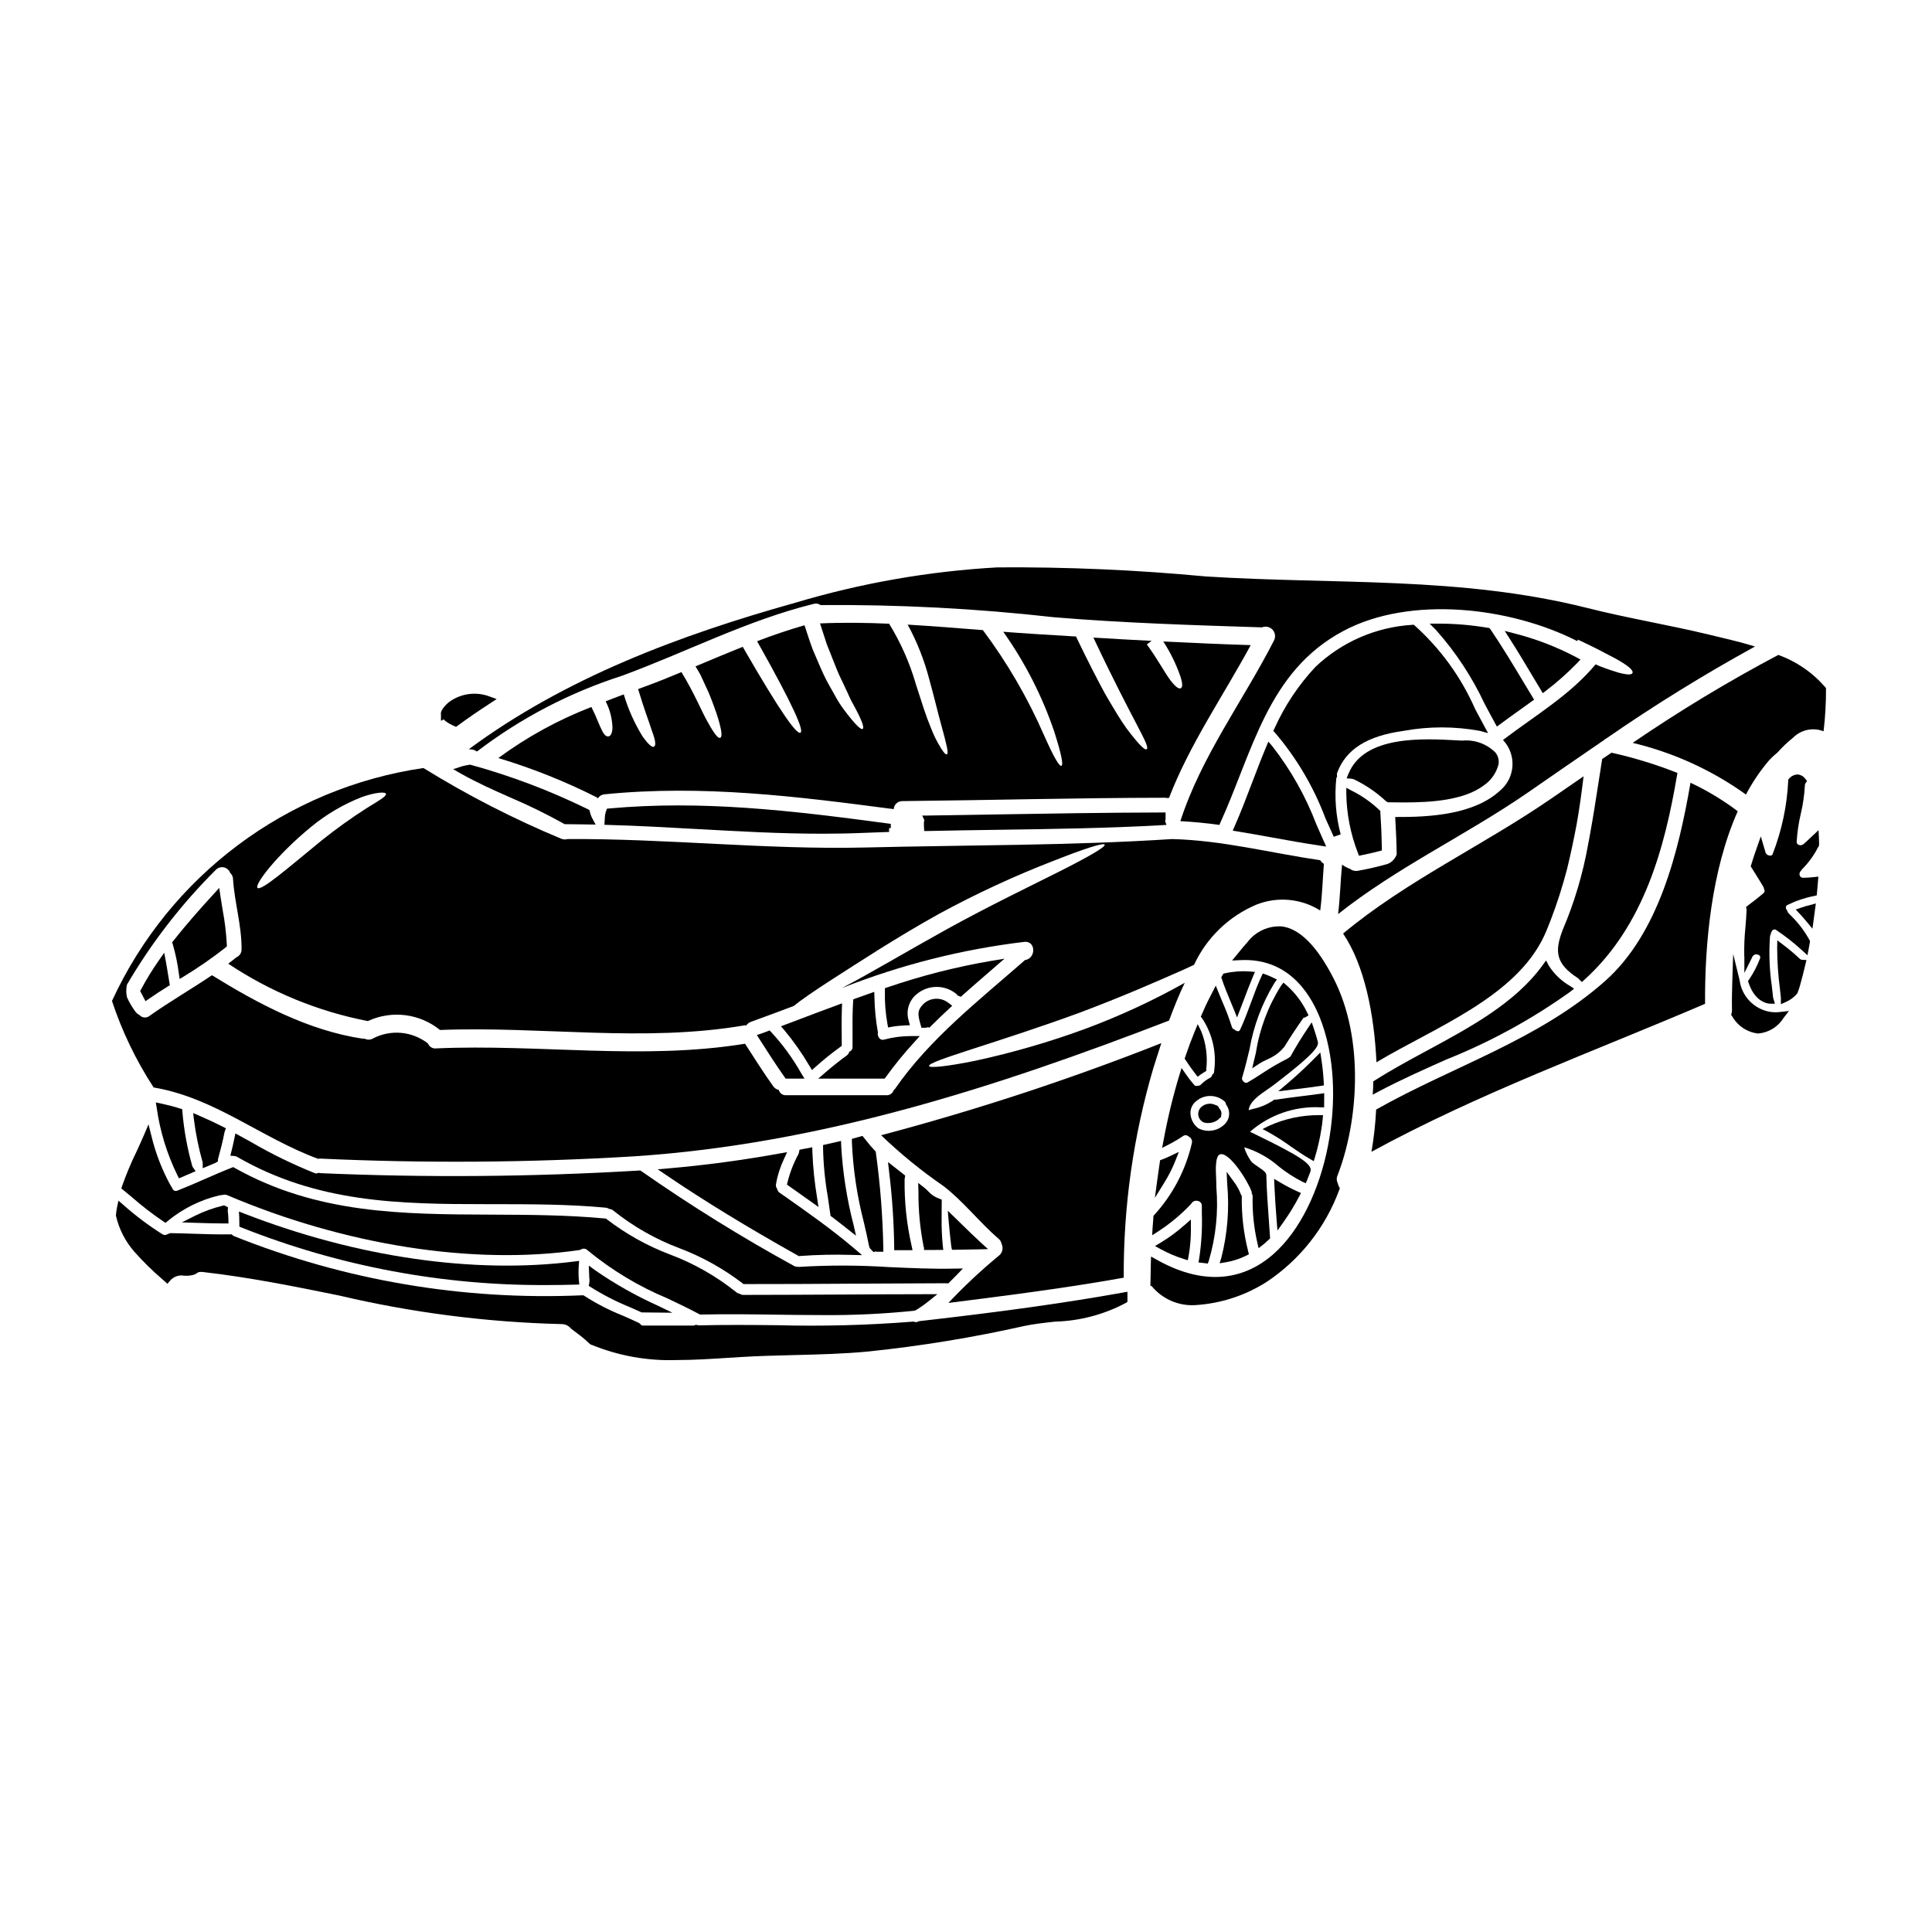 <?xml version="1.0" encoding="UTF-8"?>
<!-- Uploaded to: SVG Find, www.svgrepo.com, Generator: SVG Find Mixer Tools -->
<svg fill="#000000" width="800px" height="800px" version="1.1" viewBox="144 144 512 512" xmlns="http://www.w3.org/2000/svg">
 <g>
  <path d="m187.95 398.78-0.43-2.289-1.344 1.906h0.004c-1.754 2.492-3.352 5.094-4.789 7.785l-0.246 0.461 1.414 2.68 0.906-0.625c1.633-1.125 3.289-2.219 4.981-3.262l0.562-0.352-0.473-2.832c-0.184-1.164-0.367-2.328-0.586-3.473z"/>
  <path d="m527.19 424.82c11.648-4.641 22.691-10.672 32.891-17.961l1.07-0.844-1.133-0.754c-2.254-1.309-4.16-3.141-5.559-5.34l-0.738-1.383-0.922 1.266c-7.238 9.98-19.16 16.422-30.699 22.652-4.859 2.625-9.445 5.117-13.73 7.844l-0.453 0.293v0.535c0 0.395 0 0.82-0.023 1.203l-0.117 1.762 1.574-0.832c5.719-3.031 11.879-5.781 17.84-8.441z"/>
  <path d="m351.91 429.43 0.293 0.418h4.996l-0.918-1.5-0.004-0.004c-2.199-3.891-4.84-7.516-7.871-10.797l-0.469-0.473-0.609 0.25c-0.52 0.207-1.039 0.395-1.574 0.574l-1.18 0.395 0.668 1.047c2.012 3.16 4.297 6.719 6.668 10.09z"/>
  <path d="m358.57 426.57 0.617 1.004 0.879-0.789c2.106-1.891 4.312-3.672 6.609-5.328l0.395-0.301v-1.691c-0.031-2.664-0.059-5.414 0.035-8.105l0.047-1.465-1.371 0.508c-3.227 1.18-6.465 2.41-9.707 3.641l-5.117 1.934 0.93 1.062v0.004c2.488 2.984 4.723 6.172 6.684 9.527z"/>
  <path d="m379.18 415.35 0.184 0.949 0.957-0.188c1.188-0.203 2.387-0.324 3.59-0.367l1.215-0.051-0.305-1.18h0.004c-0.793-2.508-0.008-5.25 1.992-6.957 3.078-2.672 7.648-2.688 10.746-0.043l0.125 0.254 0.93 0.395 0.473-0.418c2.328-2.082 4.699-4.133 7.059-6.172l4.051-3.504-3.426 0.555v0.004c-9.371 1.594-18.594 3.941-27.586 7.023l-0.676 0.223v0.715c-0.082 2.938 0.145 5.875 0.668 8.762z"/>
  <path d="m360.83 429.85h17.605l0.301-0.395-0.004 0.004c2.332-3.227 4.848-6.312 7.535-9.246l1.492-1.645h-2.223c-2.43-0.012-4.844 0.301-7.188 0.926-0.414 0.145-0.875 0.059-1.207-0.23-0.43-0.445-0.617-1.074-0.496-1.68l0.055-0.09-0.102-0.207v-0.004c-0.523-3.004-0.812-6.047-0.863-9.098l-0.051-1.332-5.543 1.969-0.059 0.625c-0.188 3.094-0.168 6.207-0.148 9.223v2.785h-0.004c0.035 0.449-0.188 0.879-0.578 1.105l-0.27 0.16-0.121 0.289h0.004c-0.098 0.258-0.266 0.48-0.484 0.641-1.75 1.262-3.543 2.688-5.644 4.473z"/>
  <path d="m482.74 433.21 4.723-0.578c2.164-0.262 4.328-0.52 6.5-0.852l0.883-0.137-0.047-0.891c-0.113-2.07-0.32-4.055-0.602-5.902l-0.305-1.934-1.371 1.391c-2.527 2.551-4.898 4.766-7.269 6.762z"/>
  <path d="m184.66 432.18c16.184 2.695 28.457 13.324 43.668 18.934h-0.004c0.129-0.043 0.262-0.066 0.395-0.082 27.77 1.289 55.59 1.09 83.336-0.594 49.438-3.262 95.883-18.285 141.76-35.98 1.211-3.316 2.586-6.715 4.152-10.004h0.004c-8.461 4.746-17.277 8.824-26.371 12.203-9.449 3.469-19.129 6.281-28.965 8.414-7.527 1.539-12.273 2.023-12.434 1.43-0.297-1.32 18.07-6.121 39.836-14.102 10.867-4.074 20.5-8.266 27.453-11.355 1.055-0.488 2.023-0.918 2.941-1.352 3.324-7.172 9.199-12.852 16.48-15.938 5.57-2.234 11.879-1.664 16.961 1.535 0.539-4.098 0.645-8.266 0.973-12.379-0.398-0.227-0.73-0.551-0.973-0.945-13.105-1.914-25.977-5.285-39.27-5.609-26.863 1.75-54.398 1.574-81.371 2.238-26.324 0.617-52.539-2.402-78.836-2.238l0.004 0.004c-0.57 0.164-1.18 0.125-1.723-0.113-12.633-5.262-24.828-11.52-36.469-18.715-36.18 5.285-67.238 28.512-82.531 61.727 2.668 8.074 6.371 15.77 11.02 22.895zm41.805-69.07c4.004-3.297 8.504-5.945 13.336-7.848 3.801-1.352 6.34-1.457 6.477-0.891 0.188 0.645-1.918 1.832-5.07 3.773l-0.004 0.004c-4.109 2.629-8.082 5.473-11.895 8.52-8.898 7.281-16.137 13.594-17.074 12.621-0.844-0.809 4.926-8.547 14.23-16.18zm-42.801 50.082c-0.801 0.676-1.996 0.594-2.695-0.188-0.418-0.219-0.785-0.523-1.078-0.891-0.879-1.195-1.629-2.481-2.242-3.828-0.25-1.102-0.25-2.246 0-3.348 6.5-11.102 14.402-21.316 23.52-30.395 0.543-0.586 1.352-0.848 2.137-0.688 0.781 0.164 1.426 0.723 1.691 1.477 0.469 0.406 0.746 0.996 0.758 1.617 0.395 6.297 2.316 12.324 2.262 18.664 0.012 0.898-0.52 1.719-1.348 2.074-0.727 0.566-1.457 1.18-2.184 1.699 11.199 7.481 23.777 12.652 37 15.211 3.086-1.438 6.516-1.977 9.898-1.562 3.379 0.418 6.574 1.777 9.223 3.922 26.945-1.051 53.996 3.375 80.75-1.238 0.145-0.004 0.289 0.004 0.43 0.027 0.273-0.414 0.672-0.734 1.133-0.918 3.856-1.402 7.66-2.801 11.438-4.234 1.723-1.43 5.176-3.828 9.977-6.93 7.227-4.609 17.043-11.113 28.559-17.504h0.004c9.867-5.367 20.078-10.09 30.559-14.133 7.981-3.148 13.027-4.773 13.297-4.18 0.27 0.594-4.367 3.262-12.027 7.121-7.66 3.856-18.23 8.926-29.613 15.18-10.762 5.965-20.496 11.789-27.992 15.695l-0.004 0.004c15.531-6.148 31.793-10.262 48.383-12.246 3.051-0.27 3.078 4.371 0.164 4.828h-0.027c-12.082 10.602-25.219 20.793-34.441 34.117-0.109 0.16-0.242 0.215-0.355 0.352h0.004c-0.246 0.773-0.945 1.312-1.754 1.352h-26.965c-0.828-0.035-1.539-0.605-1.754-1.406-0.594-0.125-1.113-0.469-1.457-0.969-2.641-3.668-5.016-7.5-7.477-11.273-27.188 4.422-54.562 0.023-81.91 1.238v0.004c-0.914 0.086-1.77-0.441-2.102-1.297-4.203-3.297-9.961-3.805-14.676-1.293-0.664 0.352-1.461 0.352-2.129 0-0.129 0.023-0.262 0.031-0.395 0.027-14.43-2.133-27.781-9.254-40.055-16.832-5.449 3.676-11.145 6.941-16.504 10.742z"/>
  <path d="m475.84 427.11 2.047-1.332v0.004c0.602-0.375 1.227-0.703 1.875-0.98 0.367-0.168 0.734-0.344 1.125-0.543 1.352-0.699 2.539-1.676 3.484-2.863l0.078-0.109c1.43-2.363 3.031-4.769 4.988-7.562 0.203-0.008 0.402-0.07 0.574-0.18l0.762-0.48-0.395-0.789h0.004c-1.332-2.742-3.191-5.195-5.481-7.211l-0.789-0.664-0.621 0.832c-3.406 5.367-5.672 11.383-6.648 17.668z"/>
  <path d="m480.29 442.36-1.695 0.848 1.668 0.898v-0.004c2 1.129 3.934 2.367 5.793 3.711 1.613 1.121 3.277 2.277 5.027 3.285l1.074 0.625 0.359-1.18c0.711-2.363 1.262-4.769 1.645-7.207 0.164-0.891 0.277-1.801 0.363-2.754l0.09-1.055h-1.062v-0.004c-4.574-0.016-9.094 0.949-13.262 2.836z"/>
  <path d="m388.66 410.12c-1.609 1.676-1.48 2.727-0.664 5.539l0.207 0.711h1.008c0.238-0.004 0.477-0.055 0.699-0.152l0.395 0.117 0.418-0.418c1.574-1.555 3.148-3.086 4.773-4.59l0.852-0.789-0.926-0.703v0.004c-1.996-1.648-4.914-1.527-6.762 0.281z"/>
  <path d="m479.51 402.29-0.852-0.309-0.395 0.824c-1.043 2.277-1.918 4.648-2.754 6.941-0.875 2.363-1.77 4.789-2.844 7.086-0.176 0.395-0.395 0.434-0.461 0.449-0.34 0.023-0.676-0.098-0.922-0.34l-0.262-0.172c-0.281-0.105-0.496-0.34-0.566-0.633-0.719-2.269-1.562-4.496-2.519-6.672-0.312-0.75-0.625-1.5-0.938-2.258l-0.809-2-1.309 2.562c-0.461 0.895-0.914 1.777-1.336 2.684-0.359 0.766-0.691 1.543-1.086 2.449l-0.234 0.535 0.367 0.461h0.004c2.742 4.144 3.863 9.152 3.148 14.074 0 0.262-0.109 0.516-0.305 0.691l-0.188 0.172-0.082 0.246v0.004c-0.066 0.215-0.215 0.391-0.414 0.492-0.934 0.492-1.785 1.121-2.531 1.867-0.172 0.191-0.422 0.297-0.676 0.289h-0.168l-0.164 0.039h-0.004c-0.281 0.078-0.582-0.031-0.746-0.27-0.785-0.895-1.516-1.836-2.191-2.82l-1.152-1.645-0.59 1.926c-1.719 5.676-3.113 11.445-4.184 17.277l-0.371 1.969 1.789-0.93h0.004c1.285-0.648 2.527-1.383 3.719-2.191 0.461-0.355 1.117-0.309 1.52 0.113 0.637 0.285 0.992 0.969 0.867 1.652-1.625 7.152-5.078 13.754-10.023 19.164l-0.195 0.242v0.312c-0.023 0.469-0.062 0.941-0.102 1.414-0.039 0.473-0.082 0.973-0.109 1.449l-0.109 1.918 1.617-1.031h-0.004c3.148-2.047 6.043-4.457 8.625-7.184l0.168-0.23v-0.004c0.363-0.566 1.055-0.828 1.703-0.637 0.629 0.113 1.082 0.68 1.051 1.32v1.93-0.004c0.141 4.023-0.098 8.047-0.703 12.023l-0.188 1.02 2.469 0.309 0.27-0.734-0.004-0.004c1.875-6.316 2.555-12.926 2.004-19.492l-0.031-1.68c0-0.281-0.023-0.637-0.043-1.043-0.086-1.66-0.281-5.559 1.039-5.992 2.394-0.789 7.352 6.957 8.402 9.945v0.395l0.121 0.223v0.004c0.09 0.18 0.133 0.379 0.125 0.578-0.09 4.102 0.324 8.199 1.234 12.199l0.348 1.516 1.23-0.957c0.395-0.312 0.789-0.672 1.18-1.035l0.641-0.605-0.031-0.465c-0.098-1.473-0.199-2.945-0.309-4.418-0.281-3.879-0.566-7.871-0.66-11.809 0-0.75-0.609-1.207-2.363-2.41l0.004 0.004c-0.523-0.332-1.023-0.703-1.5-1.105-0.895-1.184-1.574-2.516-2.008-3.934 3.402 1.023 6.539 2.769 9.203 5.117 1.922 1.535 3.992 2.875 6.184 3.992l0.938 0.422 0.395-0.953c0.262-0.684 0.535-1.383 0.816-2.098 0.695-1.883-2.422-4.004-14.5-9.871l-1.492-0.723h-0.004c5.141-4.492 11.82-6.816 18.633-6.484l1.008 0.023 0.027-3.762-1.125 0.164c-1.691 0.238-3.402 0.453-5.117 0.66-2.207 0.273-4.418 0.547-6.461 0.879h-0.547l-0.262 0.199 0.004 0.004c-1.625 1.09-3.449 1.859-5.367 2.262-0.395 0.105-0.789 0.211-1.156 0.328 0.277-2.266 2.793-3.996 5.062-5.551 0.699-0.484 1.371-0.945 1.938-1.391l0.461-0.355c10.559-8.102 11.164-9.773 10.863-10.887-0.301-1.113-0.609-2.152-0.965-3.203l-0.641-1.887-1.109 1.656c-1.668 2.504-3.148 4.887-4.473 7.312l-0.004 0.004c-0.117 0.18-0.289 0.316-0.488 0.395l-0.309 0.227h0.004c-2.359 1.176-4.637 2.504-6.824 3.977-1.219 0.789-2.441 1.574-3.684 2.297-0.211 0.141-0.469 0.188-0.715 0.129-0.32-0.109-0.586-0.344-0.738-0.648-0.156-0.23-0.188-0.527-0.082-0.785 0.727-2.398 1.344-4.941 1.934-7.394v-0.004c1.074-6.215 3.309-12.172 6.586-17.566l0.672-0.949-1.051-0.508c-0.625-0.32-1.223-0.559-1.828-0.785zm-10.953 33.609h-0.004c0.168 0.152 0.27 0.359 0.297 0.582l0.117 0.305c1.234 1.676 0.953 4.023-0.645 5.356-1.848 1.66-4.527 2.008-6.738 0.875-1.238-0.922-2.008-2.344-2.098-3.887-0.066-1.199 0.426-2.359 1.332-3.148 2.172-2.027 5.531-2.055 7.734-0.062z"/>
  <path d="m463.02 441.45c0.332 0.125 0.688 0.184 1.043 0.172 0.93 0.023 1.844-0.254 2.606-0.785 0.242-0.184 0.461-0.398 0.648-0.641h0.211l0.145-0.836c0.066-0.41-0.012-0.828-0.227-1.18-0.148-0.238-0.316-0.469-0.496-0.684v-0.188l-0.52-0.395h-0.164c-1.289-0.711-2.894-0.508-3.965 0.504-0.594 0.574-0.863 1.406-0.723 2.219 0.145 0.812 0.684 1.5 1.441 1.836z"/>
  <path d="m553.24 391.97c0.617-1.324 1.156-2.727 1.695-4.102h0.004c1.688-4.41 3.133-8.914 4.328-13.484 0.969-3.938 1.805-7.957 2.562-11.949 0.754-4.207 1.32-8.438 1.836-12.703l-8.578 5.902c-18.043 12.43-38.273 21.711-55.156 35.762 5.691 8.387 8.266 21.496 8.844 34.117 15.391-9.219 36.855-17.199 44.465-33.543z"/>
  <path d="m268.36 342.56c0.43 0.008 0.855 0.07 1.266 0.191 0.27 0.082 0.539 0.352 0.789 0.395 11.578-8.84 24.59-15.629 38.461-20.074 16.992-6.258 33.039-14.645 50.676-19.016 0.652-0.207 1.363-0.098 1.918 0.297 20.625-0.172 41.238 0.902 61.734 3.211 18.449 1.539 36.734 2.106 55.211 2.695h0.027-0.004c0.965-0.395 2.074-0.152 2.789 0.605 0.711 0.762 0.879 1.887 0.422 2.824-8.199 16.047-19.258 30.66-24.84 47.926 3.453 0.188 6.902 0.512 10.332 0.996 8.844-19.254 12.676-40.699 32.93-51.434 17.664-9.383 44.082-6.363 61.926 2.723l0.16-0.395c2.941 1.379 5.34 2.562 7.281 3.617 1.914 0.969 3.371 1.75 4.477 2.453 2.184 1.352 2.914 2.238 2.723 2.754-0.188 0.516-1.266 0.594-3.828-0.105-1.266-0.395-2.938-0.918-4.988-1.727-0.301-0.133-0.648-0.297-0.973-0.434-6.848 8.227-16.137 13.621-24.543 20.043 1.734 1.828 2.644 4.289 2.516 6.805-0.129 2.519-1.281 4.875-3.191 6.516-6.902 6.441-18.555 7.144-27.887 7.086 0.188 3.289 0.352 6.609 0.395 9.898-0.398 1.176-1.297 2.117-2.453 2.562-2.617 0.727-5.234 1.348-7.871 1.805v0.004c-0.73 0.129-1.48-0.066-2.051-0.539-0.168-0.043-0.332-0.098-0.488-0.168-0.574-0.254-1.117-0.566-1.617-0.938-0.43 4.367-0.512 8.766-1.051 13.105 15.59-12.379 33.688-20.793 50.086-32.066 6.82-4.723 13.59-9.414 20.387-14.051 0.164-0.164 0.355-0.297 0.566-0.395 12.723-8.809 25.895-16.953 39.457-24.402-4.234-1.297-8.527-2.262-12.203-3.148-10.738-2.59-21.648-4.367-32.367-7.086-33.711-8.438-66.699-6.148-101.03-8.332h0.008c-18.336-1.73-36.742-2.531-55.156-2.402-18.188 1.016-36.191 4.168-53.645 9.387-30.637 8.578-60.898 19.906-86.441 38.781z"/>
  <path d="m492.86 362.49c-2.84-7.461-6.781-14.453-11.691-20.746l-1.039-1.207-0.613 1.469c-1.285 3.078-2.484 6.215-3.68 9.355-1.465 3.84-2.977 7.812-4.644 11.609l-0.512 1.16 1.25 0.207c3.082 0.5 6.148 1.055 9.219 1.613 4.098 0.738 8.332 1.512 12.531 2.133l1.781 0.266-0.742-1.641c-0.629-1.41-1.242-2.812-1.859-4.219z"/>
  <path d="m552.86 327.7 0.879-0.68-0.004-0.004c2.922-2.219 5.672-4.66 8.223-7.297l0.891-0.934-1.125-0.613c-5.238-2.766-10.789-4.898-16.531-6.344l-2.434-0.629 1.355 2.113c2.195 3.426 4.309 6.977 6.352 10.41z"/>
  <path d="m562.55 403.59 0.66 0.66 0.695-0.625c15.91-14.406 21.312-35.375 24.496-53.996l0.133-0.789-0.738-0.293 0.004 0.004c-5.309-2.066-10.766-3.731-16.32-4.981l-0.418-0.098-2.461 1.672-0.07 0.395c-0.344 2.102-0.672 4.262-1.008 6.465-0.652 4.195-1.32 8.543-2.121 12.898-0.156 0.957-0.344 1.895-0.527 2.824-1.375 7.805-3.641 15.426-6.75 22.715-2.106 5.559-2.023 8.895 4.137 12.84 0.102 0.098 0.199 0.199 0.289 0.309z"/>
  <path d="m481.65 456.41 0.082 1.816c0.133 3.062 0.352 6.121 0.594 9.18l0.215 2.707 1.574-2.215v-0.004c1.543-2.168 2.934-4.441 4.172-6.797l0.48-0.93-0.945-0.426c-1.574-0.719-3.109-1.52-4.598-2.402z"/>
  <path d="m511.81 356.62h0.395c1.18 0 2.481 0.035 3.828 0.035 7.086 0 15.902-0.523 21.215-4.531 1.93-1.328 3.309-3.312 3.883-5.586 0.168-1.086-0.117-2.195-0.789-3.07-2.32-2.34-5.57-3.516-8.855-3.199l-1.262-0.066c-9.227-0.512-24.668-1.34-28.852 8.82l-0.512 1.242 1.344 0.113-0.004 0.004c0.223 0.016 0.438 0.074 0.637 0.168 3.102 1.488 5.957 3.438 8.469 5.785z"/>
  <path d="m499.29 365.11c-1.277-4.828-1.672-9.852-1.156-14.82 0.023-0.109 0.062-0.219 0.113-0.32l0.102-0.25-0.039-0.27c-0.043-0.223-0.023-0.453 0.059-0.668 2.332-6.234 7.93-9.766 17.633-11.102 6.656-1.215 13.477-1.215 20.133 0l2.227 0.609-1.105-2.031c-0.789-1.434-1.555-2.894-2.336-4.363h0.004c-3.699-8.422-9.152-15.957-15.996-22.102l-0.316-0.238-0.395 0.039c-9.594 0.582-18.672 4.539-25.633 11.164-4.496 4.809-8.164 10.328-10.855 16.336l-0.293 0.609 0.465 0.488c5.734 6.723 10.25 14.395 13.355 22.668 0.723 1.633 1.453 3.269 2.199 4.898z"/>
  <path d="m538.74 310.45-0.395-0.066c-4.332-0.742-8.719-1.113-13.113-1.117h-2.363l1.664 1.672h0.004c5.219 5.863 9.562 12.449 12.891 19.559 0.91 1.711 1.805 3.406 2.723 5.066l0.539 0.984 0.91-0.668c1.715-1.273 3.461-2.519 5.191-3.758l3.758-2.699-2.606-4.328c-2.844-4.723-5.777-9.637-8.945-14.293z"/>
  <path d="m300.21 358.67-0.418-0.211 0.004-0.004c-9.934-4.883-20.305-8.816-30.973-11.75l-0.219-0.055-0.215 0.027h-0.004c-0.746 0.098-1.48 0.258-2.199 0.473l-2.094 0.695 1.918 1.094c4.305 2.445 8.793 4.441 13.141 6.367v0.004c4.875 2.066 9.633 4.391 14.254 6.973l0.25 0.133h0.27c1.371 0 2.754 0.023 4.125 0.047l3.793 0.059-0.789-1.473h0.004c-0.34-0.598-0.586-1.246-0.734-1.918z"/>
  <path d="m305.46 358.25-0.605 0.055-0.215 0.566h-0.004c-0.246 0.715-0.371 1.469-0.367 2.227l-0.094 1.488 1.023 0.027c7.852 0.215 15.855 0.664 23.594 1.098 10.887 0.609 22.043 1.234 33.184 1.234 3.707 0 7.414-0.07 11.098-0.23 1.574-0.074 3.066-0.125 4.598-0.172l1.945-0.066v-1.012h0.453v-1.133l-0.852-0.113c-25.875-3.481-49.301-6.184-73.758-3.969z"/>
  <path d="m509.81 358.93-0.27-0.266 0.004 0.004c-2.168-2.059-4.629-3.785-7.301-5.117l-1.457-0.781v1.637c0.09 5.336 1.125 10.609 3.059 15.582l0.297 0.789 0.82-0.164c1.5-0.305 3.004-0.652 4.5-1.035l0.742-0.199v-0.789c-0.051-2.93-0.172-5.973-0.395-9.301z"/>
  <path d="m261.93 334.99c0.734 0.57 1.543 1.039 2.402 1.395l0.527 0.246 0.465-0.348c2.684-1.969 5.59-3.969 8.66-5.953l1.641-1.07-1.844-0.676v0.004c-3.566-1.359-7.582-0.84-10.68 1.391-0.637 0.484-1.199 1.055-1.672 1.699l-0.176 0.293c-0.328 0.395-0.473 0.914-0.395 1.422v1.621l0.734-0.371h0.004c0.102 0.121 0.215 0.238 0.332 0.348z"/>
  <path d="m453.8 355.45c5.512-14.297 14.348-26.973 21.648-40.484-7.742-0.238-15.453-0.59-23.168-0.969 1.82 2.793 3.305 5.789 4.422 8.926 0.754 2.156 0.727 3.18 0.238 3.453-0.488 0.273-1.324-0.215-2.754-2.078-1.434-1.863-3.148-5.203-6.258-9.52l1.266-0.941c-5.152-0.273-10.277-0.539-15.43-0.867 10.656 22.629 15.184 28.754 14.105 29.586-0.457 0.324-1.996-1.105-5.312-5.512-1.617-2.207-3.426-5.285-5.742-9.25-2.184-4.047-4.723-8.98-7.633-15.047l0.105-0.055c-3.641-0.215-7.309-0.434-10.949-0.672-2.832-0.164-5.637-0.395-8.469-0.594h0.004c5.742 8.094 10.285 16.977 13.484 26.371 2.051 6.418 2.457 8.953 1.918 9.145-0.539 0.188-1.891-2.023-4.586-8.066-4.309-9.887-9.75-19.246-16.211-27.887-6.637-0.539-13.297-1.051-19.934-1.457l0.004 0.004c2.519 4.641 4.461 9.578 5.773 14.699 1.348 4.879 2.234 8.66 3.019 11.512 0.785 2.856 1.297 4.801 1.574 6.098 0.281 1.297 0.273 1.941 0 2.051-0.273 0.109-0.699-0.301-1.43-1.43-1.164-1.836-2.129-3.785-2.887-5.824-1.18-2.805-2.363-6.582-3.887-11.328h0.004c-1.629-5.637-4.012-11.027-7.086-16.023-6.125-0.27-12.246-0.352-18.312-0.078 0.621 1.941 1.238 3.828 1.805 5.555 0.973 2.402 1.836 4.613 2.617 6.582 0.785 1.969 1.699 3.617 2.363 5.152 0.754 1.484 1.238 2.887 1.914 3.965 2.43 4.426 3.078 6.367 2.617 6.691-0.461 0.324-1.914-1-5.07-5.207v-0.004c-0.91-1.23-1.719-2.527-2.43-3.883-0.836-1.512-1.863-3.184-2.801-5.18-0.941-1.996-1.863-4.262-2.941-6.742-0.727-1.941-1.43-4.125-2.184-6.445-4.266 1.238-8.453 2.648-12.566 4.234 10.004 17.773 12.43 23.734 11.488 24.246-0.941 0.512-4.938-4.773-15.297-22.762-4.18 1.672-8.332 3.426-12.512 5.18 0.484 0.789 0.945 1.574 1.352 2.316 0.789 1.723 1.508 3.289 2.156 4.691 1.156 2.805 1.941 5.07 2.481 6.797 1.027 3.426 1.105 4.879 0.566 5.117-0.539 0.234-1.484-0.863-3.234-4.019-1.617-2.723-3.402-7.391-7.043-13.383-3.207 1.352-6.441 2.644-9.734 3.856-0.594 0.215-1.18 0.434-1.754 0.645 1.617 5.422 2.996 8.93 3.723 11.25 0.945 2.508 1 3.695 0.512 3.992-0.488 0.297-1.402-0.395-3.074-2.723v0.004c-2.129-3.473-3.801-7.207-4.965-11.113-1.617 0.594-3.207 1.211-4.797 1.836 1.133 2.191 1.75 4.617 1.805 7.086-0.109 1.574-0.539 2.156-1.105 2.211-0.566 0.055-1.133-0.395-1.699-1.645-0.672-1.215-1.324-3.238-2.777-6.152h-0.004c-8.785 3.394-17.082 7.945-24.664 13.531 8.961 2.695 17.668 6.172 26.023 10.383 0.133 0.078 0.254 0.18 0.352 0.301 0.398-0.625 1.066-1.023 1.805-1.078 25.945-2.59 51.027 0.566 76.594 3.938l0.004-0.004c0.07-1.207 1.082-2.144 2.293-2.129 23.223-0.242 46.445-0.863 69.668-0.891 0.172 0.012 0.344 0.039 0.512 0.078 0.16-0.023 0.32-0.039 0.484-0.039z"/>
  <path d="m388.84 362.11c0 0.395 0 0.789 0.031 1.18l0.062 0.934h0.941c6.266-0.145 12.574-0.23 18.895-0.324 14.168-0.203 28.82-0.414 43.031-1.215l1.332-0.078-0.371-0.996c0.086-0.191 0.129-0.402 0.129-0.613v-1.684h-0.988c-15.41 0.039-30.18 0.293-44.477 0.527-5.82 0.102-11.641 0.195-17.52 0.285h-1.5l0.551 1.219v0.043c-0.07 0.234-0.109 0.477-0.117 0.723z"/>
  <path d="m204.11 394.8v-0.488c-0.168-3.133-0.547-6.25-1.133-9.328-0.199-1.207-0.395-2.414-0.578-3.621l-0.297-2.055-1.406 1.531c-3.305 3.617-7.168 7.926-10.754 12.488l-0.324 0.395 0.156 0.496 0.008-0.004c0.734 2.539 1.273 5.129 1.609 7.746l0.223 1.488 1.27-0.789 0.004 0.004c3.762-2.301 7.391-4.816 10.859-7.539z"/>
  <path d="m374.35 474.39 0.211 0.461 0.211 0.211c0.094 0.113 0.199 0.227 0.293 0.324l0.445 0.434 0.434-0.16v-0.004c0.148 0.039 0.301 0.059 0.453 0.059h1.691v-0.992c-0.156-8.438-0.816-16.859-1.969-25.223l-0.043-0.336-0.238-0.238c-0.77-0.805-1.496-1.652-2.176-2.535l-1.105-1.367-2.797 0.789v0.75l-0.004 0.004c0.301 7.262 1.379 14.473 3.211 21.504 0.488 2.094 0.957 4.203 1.383 6.32z"/>
  <path d="m388.28 494.04c-0.223 0.012-0.441 0.035-0.66 0.074l-0.266 0.094c-0.301 0.18-0.668 0.219-1 0.102l-0.207-0.066h-0.215c-11.973 0.957-23.988 1.273-35.992 0.949-6.789-0.07-13.812-0.129-20.762 0.043l-0.395-0.078h-0.023l-0.328-0.082-0.305 0.133c-0.078 0.035-0.164 0.062-0.254 0.078h-13.504c-0.277-0.004-0.535-0.152-0.672-0.395l-0.363-0.297c-1.457-0.691-2.938-1.34-4.414-1.992v0.004c-3.492-1.398-6.848-3.125-10.016-5.156l-0.27-0.184h-0.328 0.004c-31.512 1.398-62.957-3.938-92.238-15.66-0.141-0.062-0.273-0.148-0.395-0.25l-0.289-0.242h-0.375c-3.148 0.055-6.356-0.047-9.465-0.152-2.121-0.074-4.242-0.148-6.363-0.168l-0.727 0.23v-0.004c-0.387 0.32-0.938 0.359-1.367 0.094-3.699-2.328-7.203-4.961-10.469-7.871l-1.23-1.055-0.344 1.598c-0.086 0.395-0.172 0.969-0.238 1.5 0 0.137-0.047 0.496-0.066 0.621l-0.031 0.191 0.043 0.191v0.004c0.82 3.5 2.496 6.746 4.871 9.445 2.293 2.594 4.766 5.023 7.398 7.269l1.348 1.215 0.656-0.789v0.004c0.898-1.094 2.316-1.621 3.711-1.375 0.832 0.07 1.672 0.004 2.481-0.195 0.379-0.117 0.734-0.293 1.055-0.523 0.133-0.086 0.34-0.215 0.301-0.234l0.145 0.023 0.152-0.023c0.27-0.055 0.547-0.062 0.816-0.027 12.441 1.418 24.445 3.852 36.059 6.211 19.363 4.562 39.148 7.113 59.039 7.602 0.988-0.027 1.93 0.422 2.535 1.203 0.672 0.512 1.77 1.348 2.602 1.969v-0.004c0.828 0.648 1.617 1.344 2.363 2.082l0.395 0.238c0.09 0.031 0.176 0.055 0.152 0.02v0.004c7.129 2.914 14.797 4.281 22.492 4.016 4.602 0 9.242-0.305 13.828-0.598l3.246-0.203c4.723-0.297 9.516-0.395 14.168-0.52 6.492-0.16 13.203-0.324 19.793-0.969l0.004-0.004c13.812-1.438 27.531-3.688 41.082-6.734 2.414-0.516 5.195-0.824 8.145-1.152h-0.004c6.559-0.176 12.984-1.875 18.773-4.957l0.426-0.293v-2.668l-1.156 0.207c-15.133 2.715-31.52 5.019-53.352 7.508z"/>
  <path d="m497.32 403.11c-4.328-8.391-8.879-12.965-13.547-13.59v-0.004c-3.578-0.258-7.043 1.316-9.199 4.18-0.758 0.832-1.477 1.699-2.188 2.582l-1.871 2.269 2.215-0.102c11.988-0.602 18.078 7.902 20.996 15.121 7.973 19.77 1.992 50.301-12.309 62.828-8.586 7.519-19.285 8-30.961 1.391l-1.418-0.789-0.051 1.629c-0.051 1.844-0.078 3.676-0.105 5.512l-0.039 0.496 0.445 0.297c2.797 3.34 7.004 5.172 11.355 4.945 6.742-0.391 13.277-2.496 18.977-6.121 8.859-5.875 15.617-14.426 19.285-24.402l0.176-0.43-0.219-0.395c-0.141-0.27-0.246-0.559-0.312-0.855l-0.082-0.234c-0.297-0.621-0.297-1.348 0-1.969 5.391-13.805 7.305-36.07-1.148-52.359z"/>
  <path d="m449.68 426.95c0.621-1.969 1.324-4.18 2.078-6.504-24.25 9.582-49.043 17.73-74.25 24.402 5.125 4.93 10.645 9.43 16.504 13.457 5.394 4.152 9.52 9.602 14.672 14.023v0.004c0.383 0.324 0.641 0.773 0.73 1.266 0.57 1.125 0.238 2.5-0.789 3.238-4.688 3.871-9.129 8.031-13.293 12.457 15.508-1.969 31.121-3.938 46.469-6.691v0.004c-0.109-18.84 2.547-37.59 7.879-55.656z"/>
  <path d="m321.05 453.64-2.754 0.238 2.289 1.555c10.125 6.867 21.191 13.633 34.836 21.293l0.262 0.152 0.301-0.027-0.004 0.004c4.562-0.336 9.141-0.434 13.711-0.293l2.777 0.066-2.117-1.797c-6.012-5.117-12.547-9.695-18.871-14.137l-0.926-0.645 0.004-0.004c-0.293-0.207-0.5-0.512-0.578-0.863l-0.113-0.273v0.004c-0.215-0.32-0.293-0.715-0.219-1.09 0.402-2.352 1.133-4.637 2.16-6.789l0.789-1.707-1.848 0.332c-9.902 1.797-19.887 3.137-29.699 3.981z"/>
  <path d="m366.89 446.36-4.766 1.086v0.789h-0.004c0.09 4.356 0.516 8.699 1.27 12.988 0.227 1.523 0.453 3.047 0.652 4.574l0.055 0.414 0.332 0.246c1.422 1.07 2.82 2.172 4.242 3.301l2.18 1.719-0.613-2.719v0.004c-1.801-6.938-2.914-14.031-3.316-21.184z"/>
  <path d="m359.02 462.52 1.887 1.348-0.344-2.289v-0.004c-0.688-4.09-1.117-8.219-1.277-12.359l-0.023-1.18-1.863 0.363-0.895 0.164-0.633 0.133-0.125 0.637c-0.027 0.18-0.078 0.352-0.148 0.516-1.277 2.344-2.25 4.844-2.894 7.434l-0.152 0.648 0.547 0.395c1.992 1.395 3.957 2.797 5.922 4.195z"/>
  <path d="m625.93 364-2.094 1.969c-0.617 0.582-1.234 1.18-1.875 1.723-0.371 0.312-0.887 0.387-1.328 0.184-0.332-0.141-0.531-0.484-0.492-0.84 0.148-2.453 0.504-4.887 1.066-7.273 0.598-2.523 0.973-5.094 1.113-7.684-0.004-0.18 0.051-0.352 0.148-0.5l0.426-0.617-0.477-0.574c-0.473-0.66-1.207-1.078-2.016-1.145-0.855 0.02-1.664 0.402-2.223 1.055l-0.246 0.254-0.027 0.355-0.004 0.004c-0.32 6.656-1.715 13.215-4.129 19.426-0.047 0.113-0.152 0.473-0.75 0.395-0.477-0.012-0.91-0.293-1.109-0.727-0.078-0.336-0.18-0.664-0.285-0.996l-0.992-3.352-1.012 2.871c-0.551 1.555-1.066 3.078-1.531 4.629l-0.129 0.434 0.242 0.395c0.824 1.281 1.629 2.602 2.434 3.914l0.656 1.082 0.004-0.008c0.074 0.121 0.121 0.254 0.137 0.395l0.102 0.348v-0.004c0.199 0.336 0.109 0.77-0.207 0.996-1.297 1.129-2.731 2.219-4.121 3.269l-0.496 0.418 0.156 0.633c-0.051 1.574-0.18 3.148-0.309 4.691v0.004c-0.258 2.508-0.363 5.031-0.312 7.551 0 0.133 0.012 0.266 0.027 0.395v4.164l1.867-3.727c0.066-0.129 0.129-0.27 0.203-0.445 0.117-0.297 0.352-0.535 0.648-0.656 0.297-0.121 0.633-0.117 0.926 0.012 0.219 0.043 0.402 0.191 0.5 0.391 0.094 0.203 0.09 0.438-0.012 0.637-0.746 1.953-1.715 3.812-2.891 5.547l-0.277 0.395 0.152 0.461c1.355 3.996 3.617 5.211 5.309 5.512l1.676 0.055-0.484-1.652c-0.102-0.938-0.203-1.871-0.312-2.805l0.008-0.008c-0.664-4.426-0.84-8.914-0.523-13.383 0.012-0.16 0.059-0.32 0.141-0.461l0.117-0.352h0.004c0.051-0.418 0.297-0.789 0.664-0.996 0.254-0.102 0.547-0.047 0.75 0.133 2.457 1.637 4.777 3.465 6.949 5.465l1.305 1.203 0.332-1.742c0.113-0.578 0.223-1.156 0.309-1.707l0.043-0.309-0.133-0.273h-0.008c-1.344-2.457-3.055-4.691-5.078-6.633l-0.523-0.551c-0.113-0.121-0.195-0.273-0.238-0.438l-0.172-0.348c-0.199-0.23-0.289-0.535-0.25-0.84 0.07-0.23 0.238-0.422 0.465-0.512 2.223-1.094 4.578-1.887 7.012-2.359l0.691-0.148 0.078-0.703c0.105-1.039 0.188-2.07 0.27-3.106l0.094-1.18-1.18 0.133v-0.004c-0.953 0.113-1.91 0.172-2.871 0.18-0.379 0.016-0.73-0.207-0.875-0.559-0.168-0.445-0.055-0.949 0.293-1.277l0.312-0.422c1.711-1.703 3.141-3.668 4.234-5.82l0.172-0.176 0.121-0.551c0-0.551-0.023-1.137-0.055-1.723z"/>
  <path d="m200.1 452.6c0.359-0.148 0.715-0.301 1.062-0.453l0.59-0.363v-0.508c0.707-2.594 1.281-4.809 1.75-7.254l0.355-1.004-0.746-0.395c-1.914-0.977-3.984-1.949-6.348-2.969l-1.574-0.672 0.199 1.691v0.004c0.488 3.859 1.27 7.676 2.332 11.414v1.5z"/>
  <path d="m615.27 317.56c-13.293 7.035-26.18 14.816-38.594 23.305 10.801 2.574 20.996 7.227 30.02 13.699 1.668-3.176 3.676-6.156 5.984-8.902 0.727-0.809 1.516-1.555 2.363-2.234 1.277-1.438 2.676-2.766 4.18-3.969 2.102-2.098 5.246-2.754 8.008-1.672 0.016 0 0.031 0.012 0.031 0.027 0.453-3.801 0.672-7.629 0.648-11.461-3.371-3.988-7.731-7.019-12.641-8.793z"/>
  <path d="m621.32 384.54-1.434 0.492 1.031 1.105c0.691 0.742 1.328 1.484 1.969 2.25l1.434 1.73 0.898-6.691-1.426 0.395c-0.836 0.191-1.66 0.43-2.473 0.719z"/>
  <path d="m613.02 412.14c-4.199-0.746-7.438-4.121-8.004-8.352l-1.703-6.977-0.234 7.176c-0.074 2.238-0.141 4.902-0.086 7.664 0 0.293-0.035 0.586-0.105 0.871l-0.109 0.441 0.266 0.371v-0.004c1.414 2.523 3.953 4.215 6.824 4.555h0.102c2.758-0.238 5.238-1.77 6.691-4.125l1.422-1.84-2.312 0.266h-0.004c-0.914 0.117-1.836 0.102-2.746-0.047z"/>
  <path d="m592 351.44c-3.148 18.23-8.438 39.941-22.656 52.566-17.711 15.668-40.371 22.574-60.652 34.035v-0.004c-0.184 3.754-0.598 7.492-1.238 11.195 28.34-15.48 58.77-26.512 88.406-39.215-0.105-15.617 1.645-35.305 8.66-51.031-3.898-2.945-8.094-5.477-12.52-7.547z"/>
  <path d="m620.92 398.05c-1.387-1.309-2.848-2.539-4.371-3.68l-1.547-1.18-0.035 1.945v-0.004c0.012 3.695 0.262 7.387 0.746 11.055l0.238 2.184v1.75l1.387-0.613c1.09-0.488 2.059-1.203 2.848-2.102l0.184-0.312c0.254-0.676 0.477-1.301 0.617-1.797 0.543-1.902 1.008-3.805 1.469-5.734l0.273-1.137-1.18-0.07-0.004-0.004c-0.238-0.012-0.465-0.121-0.625-0.301z"/>
  <path d="m300.02 484.75 0.547 0.363v-0.004c3.285 2.066 6.746 3.836 10.34 5.297 1.043 0.457 2.082 0.914 3.121 1.395l8.16 0.086-3.867-1.875c-5.816-2.621-11.383-5.766-16.625-9.395l-1.664-1.227 0.113 2.574v-0.004c0 0.387 0.023 0.773 0.07 1.156 0.031 0.328 0.008 0.66-0.066 0.984z"/>
  <path d="m468.62 401.93-0.395 0.078-0.574 0.992 0.129 0.395c0.652 1.969 1.453 3.887 2.223 5.75 0.301 0.723 0.602 1.449 0.902 2.18l0.93 2.312 1.867-4.867c0.754-2 1.504-3.992 2.34-5.953l0.531-1.25-1.359-0.113c-2.207-0.164-4.43-0.004-6.594 0.477z"/>
  <path d="m461.4 429.35 0.789-0.598c0.211-0.156 0.43-0.297 0.656-0.426l0.84-0.531v-0.516c0.375-3.356-0.078-6.758-1.316-9.902l-0.957-1.969-0.844 2.043c-0.824 2.004-1.633 4.176-2.469 6.637l-0.156 0.453 0.262 0.395c0.844 1.285 1.684 2.484 2.582 3.648z"/>
  <path d="m395.31 484.11 0.902-0.898c0.449-0.441 0.898-0.883 1.344-1.352l1.633-1.707-2.363 0.043c-5.676 0.125-11.445-0.145-17.031-0.395v0.004c-8.02-0.527-16.066-0.551-24.086-0.062h-0.066l-0.305-0.031c-0.281 0.016-0.562-0.043-0.812-0.168-13.961-7.648-27.496-16.047-40.543-25.164l-0.285-0.199-0.348 0.023h0.004c-28.16 1.688-56.387 1.918-84.57 0.691l-0.309-0.098-0.305 0.102h0.004c-0.238 0.102-0.508 0.102-0.746 0-5.84-2.332-11.5-5.094-16.926-8.266l-4.121-2.262-0.27 1.309c-0.234 1.18-0.504 2.316-0.789 3.465l-0.289 1.125 1.16 0.094 0.004-0.004c0.207 0.027 0.406 0.094 0.586 0.195 21.16 12.227 43.008 12.559 66.09 12.559h1.996c9.73 0.02 19.82 0 29.727 0.941l-0.004 0.004c0.25 0.031 0.492 0.117 0.707 0.246l0.375 0.129c0.293 0.016 0.57 0.129 0.789 0.328 5.32 4.266 11.285 7.664 17.672 10.059 5.953 2.258 11.543 5.371 16.598 9.238l0.273 0.23 0.348 0.004c9.445 0 18.895-0.035 28.34-0.105 8.312-0.051 16.625-0.094 24.797-0.117z"/>
  <path d="m383.44 455.18c-0.477-0.359-0.953-0.734-1.426-1.113l-2.688-2.109 0.277 2.363h-0.004c0.82 6.641 1.277 13.32 1.371 20.012v0.977l4.859-0.004-0.25-1.18c-1.316-5.789-1.934-11.715-1.848-17.648l0.16-0.922z"/>
  <path d="m450.67 456.87-0.617 4.582 2.434-3.938h-0.004c1.191-1.879 2.203-3.867 3.023-5.938l0.895-2.316-2.238 1.074c-0.703 0.34-1.434 0.648-2.188 0.941l-0.539 0.199-0.082 0.566c-0.246 1.602-0.469 3.227-0.684 4.828z"/>
  <path d="m451.56 473.33-1.48 0.883 1.508 0.828v-0.004c1.957 1.074 4.012 1.949 6.141 2.613l1.051 0.332 0.207-1.086 0.004-0.004c0.441-2.488 0.645-5.016 0.609-7.547v-2.172l-1.633 1.438v-0.004c-1.984 1.77-4.129 3.348-6.406 4.723z"/>
  <path d="m396.29 475.2h0.883c2.086-0.027 4.191-0.055 6.219-0.109l2.445-0.062-1.812-1.645c-1.859-1.695-3.652-3.457-5.434-5.203l-3.414-3.328 0.219 2.625c0.188 2.273 0.434 4.582 0.707 6.856z"/>
  <path d="m329.54 492.37h0.254c6.613-0.145 13.32-0.066 19.809 0.031 3.969 0.055 7.977 0.105 12.012 0.105l0.004 0.004c8.234 0.078 16.469-0.305 24.66-1.148l0.395-0.129c1.234-0.754 2.418-1.59 3.543-2.504l2.199-1.754h-2.816c-7.379 0-14.762 0.055-22.141 0.09-8.855 0.051-17.711 0.086-26.566 0.098h-0.004c-0.258 0-0.508-0.082-0.715-0.23l-0.332-0.129c-0.246-0.047-0.473-0.152-0.668-0.309-5.312-4.269-11.273-7.664-17.652-10.055-5.984-2.269-11.602-5.402-16.676-9.297l-0.234-0.199-0.324-0.035c-10.02-0.934-20.109-0.973-29.859-1.016-23.906-0.094-46.484-0.184-68.223-12.371l-0.395-0.23-0.434 0.172c-2.438 0.949-4.832 2-7.227 3.051-2.394 1.051-4.703 2.055-7.086 2.992h0.004c-0.27 0.133-0.586 0.145-0.867 0.035-0.324-0.188-0.555-0.496-0.648-0.855-0.051-0.121-0.133-0.23-0.234-0.316-2.359-4.262-4.125-8.824-5.246-13.562l-0.715-2.844-1.145 2.695c-0.656 1.551-1.375 3.094-2.086 4.641l-0.004 0.004c-1.422 2.926-2.68 5.93-3.762 8.996l-0.215 0.645 0.531 0.43c0.844 0.684 1.68 1.387 2.516 2.082l-0.004 0.004c2.562 2.231 5.254 4.301 8.066 6.211l0.605 0.395 0.559-0.461v-0.004c4.019-3.312 8.75-5.656 13.824-6.844l0.746-0.074c0.387-0.133 0.805-0.125 1.184 0.027 31.289 13.324 65.336 18.648 93.41 14.562l0.359-0.125h-0.004c0.535-0.371 1.262-0.309 1.723 0.148 6.391 5.281 13.523 9.582 21.172 12.77 2.805 1.34 5.711 2.719 8.453 4.18z"/>
  <path d="m208.03 469.32c25.848 10.258 53.438 15.43 81.246 15.23 2.394 0 4.789-0.035 7.188-0.109l1.055-0.027-0.102-1.051c-0.129-1.332-0.141-2.676-0.031-4.012l0.09-1.203-1.18 0.152c-26.676 3.394-57.758-1.109-87.547-12.676l-1.43-0.551 0.086 1.527c0.027 0.445 0.027 0.996 0.027 1.801v0.66z"/>
  <path d="m203.39 463.43-0.359 0.086v0.004c-2.562 0.617-5.047 1.523-7.406 2.695l-3.43 1.73 3.844 0.125c2.488 0.082 5.012 0.16 7.504 0.16h1.012l-0.027-1.012v0.004c0-0.754-0.059-1.508-0.172-2.254l0.066-1.027z"/>
  <path d="m392.94 461.66c-1.125-0.379-2.133-1.043-2.93-1.926-0.32-0.34-0.664-0.66-1.031-0.957l-1.648-1.285 0.07 2.445c-0.035 4.742 0.406 9.473 1.312 14.129 0 0.195 0.055 0.391 0.16 0.555v0.641h0.984l4.121-0.023-0.125-1.098c-0.234-2.344-0.34-4.703-0.316-7.062l0.027-5.176z"/>
  <path d="m194.97 453.07c-1.336-4.723-2.219-9.566-2.637-14.461l-0.047-0.66-0.633-0.203c-1.473-0.473-3.047-0.883-4.945-1.289l-1.41-0.305 0.227 1.418v-0.004c0.871 6.215 2.723 12.25 5.488 17.883l0.426 0.82 4.406-1.895-0.691-0.988h-0.004c-0.078-0.094-0.137-0.203-0.18-0.316z"/>
  <path d="m467.21 478.78 1.574-0.254c1.902-0.316 3.746-0.91 5.473-1.766l0.711-0.355-0.184-0.762c-1.199-4.719-1.77-9.574-1.699-14.441v-0.242l-0.223-0.395c-0.449-1.211-1.074-2.344-1.855-3.371l-1.938-2.656 0.156 3.281 0.004 0.004c0.59 6.527 0.066 13.105-1.551 19.457z"/>
 </g>
</svg>